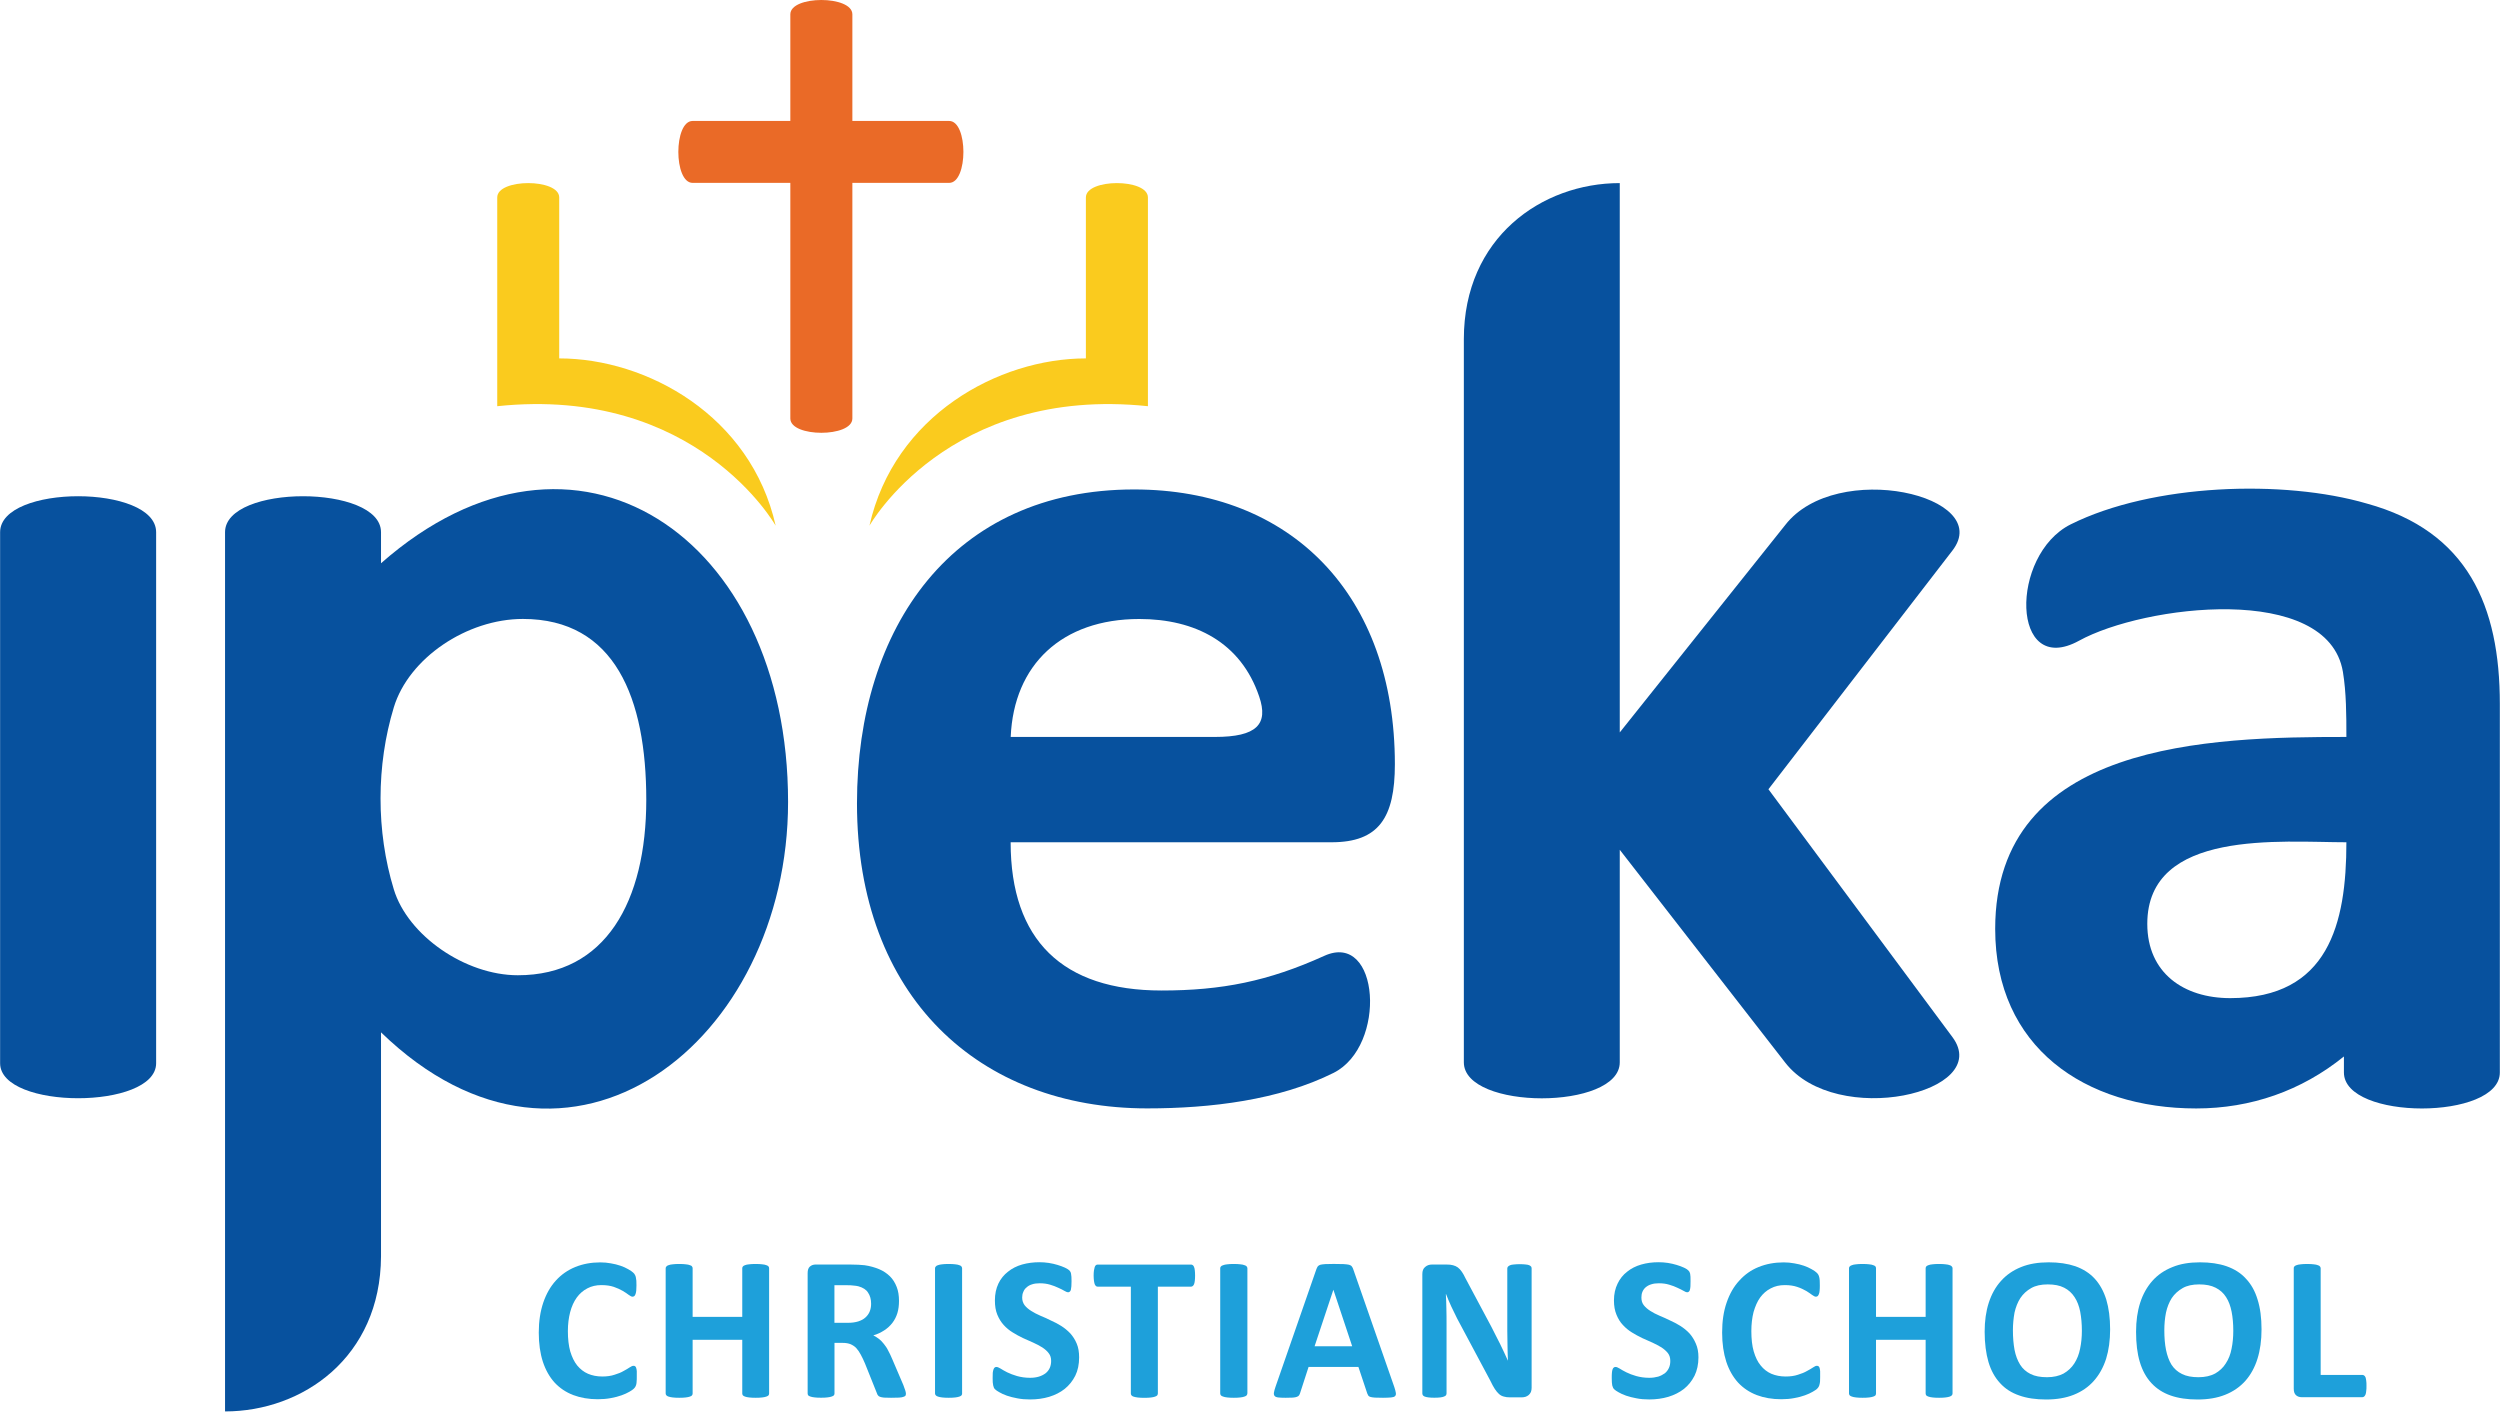 <svg version="1.1" id="Layer_1" xmlns="http://www.w3.org/2000/svg" xmlns:xlink="http://www.w3.org/1999/xlink" x="0px" y="0px" style="enable-background:new 0 0 500 500;" xml:space="preserve" viewBox="17.27 118.6 465.47 262.82">
<style type="text/css">
	.st0{fill-rule:evenodd;clip-rule:evenodd;fill:#07519E;}
	.st1{fill-rule:evenodd;clip-rule:evenodd;fill:#EA6A27;}
	.st2{fill-rule:evenodd;clip-rule:evenodd;fill:#FACB1E;}
	.st3{fill:#1EA0DA;}
</style>
<g>
	<g>
		<path class="st0" d="M46.34,316.56c0,8.69-29.05,8.69-29.05,0v-98.87c0-8.93,29.05-8.93,29.05,0V316.56z"/>
		<path class="st0" d="M164,267.91c0,44.6-40.64,76.97-75.79,42.9c0,6.95,0,41.74,0,41.74c-0.1,18.75-14.57,28.84-29.04,28.84    v-163.7c0-8.93,29.04-8.93,29.04,0v5.78C124.4,191.63,164,218.42,164,267.91L164,267.91z M137.6,267.52    c0-18.9-5.82-33.68-22.98-33.68c-10.42,0-21.25,7.29-24.03,16.47c-3.28,10.8-3.3,23.06,0,33.87c2.6,8.58,13.29,16,23.1,16    C130.01,300.19,137.6,286.43,137.6,267.52z"/>
		<path class="st0" d="M453.68,315.3c-7.89,6.39-17.33,9.68-27.5,9.68c-20.72,0-37.43-11.39-37.43-33.43    c0-34.86,40.01-35.74,65.39-35.74c0-4.02-0.01-8.25-0.65-12.13c-2.82-16.67-37.06-12.43-49.12-5.79    c-12.72,6.99-12.95-15.96-1.56-21.66c15.2-7.58,39.67-8.4,55.15-3.87c18.78,5.16,24.75,19.08,24.75,37.29c0,22.87,0,45.75,0,68.63    c0,8.94-29.03,8.94-29.03,0V315.3L453.68,315.3z M454.14,275.42c-12.07,0-37.07-2.52-37.07,15.19c0,9.16,6.8,13.83,15.44,13.83    C450.79,304.43,454.14,290.63,454.14,275.42z"/>
		<path class="st0" d="M289.82,316.39c0,8.94,29.03,8.94,29.03,0v-39.57l30.81,39.63c9.53,12.27,38.8,5.6,31.14-4.74l-34.27-46.16    l34.27-44.46c7.84-10.21-21.61-17.02-31.14-4.74l-30.81,38.62V152.69c-14.52,0-29.03,10.16-29.03,29.05    C289.82,221.4,289.82,276.73,289.82,316.39z"/>
		<path class="st0" d="M276.98,260.88c-0.01-31.48-19.23-51.15-48.56-51.15c-33.69,0-51.59,25.56-51.59,58.44    c0,36.04,22.75,56.8,54.05,56.8c11.82,0,24.55-1.55,34.68-6.61c9.99-5,8.6-26.48-1.73-21.79c-10.43,4.73-19.09,6.45-30.29,6.45    c-18.44,0-28.1-9.39-28.1-27.6c19.93,0,39.83,0,59.76,0C273.98,275.42,276.98,270.85,276.98,260.88L276.98,260.88z M229.4,233.85    c10.39,0,18.91,4.38,22.31,14.42c1.78,5.19-0.45,7.54-8.25,7.54h-38.01C206.02,242.35,214.99,233.85,229.4,233.85z"/>
	</g>
	<g>
		<path class="st1" d="M164.42,196.52c0,3.55,11.55,3.55,11.55,0v-43.87h18.02c3.54,0,3.54-11.53,0-11.53h-18.02v-19.85    c0-3.56-11.55-3.56-11.55,0v19.85h-18.19c-3.55,0-3.55,11.53,0,11.53h18.19V196.52z"/>
		<path class="st2" d="M121.39,185.33c16.31,0,35.7,10.66,40.3,31.15c0,0-14.7-26.15-51.84-22.25c0-12.96,0-25.91,0-38.87    c0-3.56,11.54-3.56,11.54,0C121.39,165.36,121.39,175.34,121.39,185.33z"/>
		<path class="st2" d="M219.45,185.33c-16.31,0-35.7,10.66-40.3,31.15c0,0,14.7-26.15,51.85-22.25c0-12.96,0-25.91,0-38.87    c0-3.56-11.55-3.56-11.55,0C219.45,165.36,219.45,175.34,219.45,185.33z"/>
	</g>
	<g>
		<path class="st3" d="M135.83,374.99c0,0.32,0,0.6-0.03,0.81c0,0.22-0.03,0.41-0.07,0.57c-0.05,0.16-0.09,0.29-0.16,0.41    c-0.07,0.11-0.15,0.25-0.3,0.38c-0.15,0.16-0.41,0.33-0.82,0.57c-0.41,0.24-0.88,0.45-1.46,0.66c-0.59,0.21-1.25,0.39-2,0.52    c-0.75,0.14-1.54,0.21-2.42,0.21c-1.68,0-3.2-0.26-4.58-0.78c-1.37-0.53-2.51-1.3-3.46-2.32c-0.95-1.05-1.68-2.34-2.19-3.89    c-0.5-1.55-0.76-3.35-0.76-5.42c0-2.1,0.29-3.96,0.84-5.59c0.56-1.63,1.34-3,2.34-4.09c1-1.11,2.22-1.96,3.62-2.53    c1.41-0.57,2.95-0.86,4.65-0.86c0.69,0,1.34,0.06,1.98,0.18c0.64,0.11,1.22,0.25,1.77,0.44c0.55,0.18,1.03,0.41,1.45,0.65    c0.43,0.25,0.75,0.45,0.91,0.62c0.18,0.17,0.31,0.31,0.34,0.43c0.09,0.13,0.13,0.26,0.17,0.44c0.04,0.18,0.06,0.39,0.1,0.65    c0.01,0.23,0.02,0.53,0.02,0.88c0,0.38-0.02,0.71-0.04,0.98c-0.04,0.25-0.07,0.48-0.14,0.65c-0.06,0.14-0.13,0.27-0.21,0.35    c-0.1,0.06-0.2,0.12-0.33,0.12c-0.18,0-0.42-0.11-0.71-0.33c-0.29-0.22-0.67-0.49-1.14-0.76c-0.46-0.26-1.02-0.53-1.65-0.74    c-0.65-0.22-1.41-0.33-2.32-0.33c-0.96,0-1.84,0.2-2.61,0.61c-0.77,0.4-1.43,0.97-1.96,1.7c-0.54,0.75-0.95,1.65-1.23,2.71    c-0.28,1.07-0.43,2.24-0.43,3.56c0,1.45,0.15,2.71,0.44,3.76c0.33,1.08,0.75,1.95,1.3,2.63c0.57,0.68,1.22,1.2,2.01,1.54    c0.77,0.33,1.67,0.51,2.65,0.51c0.87,0,1.65-0.11,2.29-0.33c0.66-0.2,1.22-0.42,1.67-0.69c0.46-0.24,0.85-0.48,1.15-0.68    c0.31-0.21,0.53-0.29,0.71-0.29c0.11,0,0.22,0.02,0.28,0.07c0.1,0.05,0.16,0.16,0.21,0.29c0.06,0.17,0.1,0.37,0.12,0.64    C135.82,374.17,135.83,374.54,135.83,374.99z"/>
		<path class="st3" d="M160.47,378.05c0,0.13-0.04,0.24-0.11,0.35c-0.1,0.09-0.22,0.17-0.41,0.23c-0.18,0.07-0.45,0.12-0.77,0.16    c-0.32,0.04-0.71,0.06-1.2,0.06c-0.49,0-0.9-0.02-1.23-0.06c-0.32-0.04-0.59-0.09-0.76-0.16c-0.18-0.06-0.32-0.14-0.4-0.23    c-0.08-0.1-0.12-0.22-0.12-0.35v-10h-9.24v10c0,0.13-0.03,0.24-0.12,0.35c-0.06,0.09-0.2,0.17-0.39,0.23    c-0.2,0.07-0.45,0.12-0.77,0.16c-0.31,0.04-0.71,0.06-1.22,0.06c-0.48,0-0.88-0.02-1.21-0.06c-0.31-0.04-0.58-0.09-0.77-0.16    c-0.19-0.06-0.32-0.14-0.4-0.23c-0.09-0.1-0.14-0.22-0.14-0.35v-23.32c0-0.13,0.05-0.24,0.14-0.33c0.08-0.1,0.21-0.19,0.4-0.24    c0.19-0.08,0.46-0.13,0.77-0.16c0.33-0.05,0.73-0.06,1.21-0.06c0.5,0,0.91,0.01,1.22,0.06c0.33,0.03,0.58,0.08,0.77,0.16    c0.19,0.05,0.33,0.13,0.39,0.24c0.09,0.1,0.12,0.21,0.12,0.33v9.06h9.24v-9.06c0-0.13,0.04-0.24,0.12-0.33    c0.08-0.1,0.22-0.19,0.4-0.24c0.17-0.08,0.44-0.13,0.76-0.16c0.33-0.05,0.74-0.06,1.23-0.06c0.49,0,0.88,0.01,1.2,0.06    c0.32,0.03,0.59,0.08,0.77,0.16c0.19,0.05,0.31,0.13,0.41,0.24c0.07,0.1,0.11,0.21,0.11,0.33V378.05z"/>
		<path class="st3" d="M185.94,378.08c0,0.14-0.03,0.26-0.07,0.36c-0.06,0.09-0.18,0.17-0.38,0.23c-0.18,0.08-0.45,0.12-0.84,0.15    c-0.34,0.01-0.85,0.03-1.48,0.03c-0.55,0-0.98-0.02-1.3-0.03c-0.32-0.03-0.55-0.08-0.75-0.15c-0.18-0.06-0.31-0.16-0.38-0.27    c-0.09-0.1-0.16-0.24-0.2-0.39l-2.21-5.52c-0.26-0.62-0.53-1.18-0.79-1.66c-0.25-0.48-0.53-0.89-0.84-1.23    c-0.29-0.32-0.69-0.56-1.07-0.73c-0.41-0.16-0.89-0.24-1.42-0.24h-1.57v9.41c0,0.13-0.02,0.24-0.11,0.35    c-0.09,0.09-0.22,0.17-0.42,0.23c-0.18,0.07-0.44,0.12-0.78,0.16c-0.29,0.04-0.71,0.06-1.19,0.06c-0.5,0-0.89-0.02-1.21-0.06    c-0.33-0.04-0.6-0.09-0.78-0.16c-0.2-0.06-0.32-0.14-0.41-0.23c-0.06-0.1-0.1-0.22-0.1-0.35v-22.41c0-0.57,0.14-0.97,0.42-1.21    c0.29-0.25,0.65-0.38,1.06-0.38h6.39c0.65,0,1.19,0.02,1.59,0.04c0.43,0.02,0.82,0.07,1.15,0.09c0.99,0.14,1.88,0.4,2.69,0.73    c0.79,0.33,1.47,0.79,2.03,1.34c0.55,0.55,0.95,1.2,1.25,1.97c0.3,0.76,0.43,1.63,0.43,2.59c0,0.84-0.09,1.59-0.3,2.28    c-0.21,0.68-0.51,1.27-0.92,1.81c-0.41,0.54-0.91,1-1.52,1.4c-0.59,0.38-1.26,0.72-2.04,0.94c0.37,0.19,0.71,0.41,1.04,0.65    c0.32,0.25,0.63,0.56,0.92,0.94c0.28,0.35,0.58,0.76,0.8,1.23c0.26,0.46,0.5,0.99,0.75,1.57l2.08,4.86    c0.19,0.49,0.31,0.84,0.38,1.07C185.9,377.78,185.94,377.95,185.94,378.08L185.94,378.08z M179.46,361.34    c0-0.81-0.18-1.5-0.57-2.07c-0.34-0.56-0.95-0.94-1.8-1.18c-0.25-0.06-0.53-0.11-0.87-0.13c-0.31-0.05-0.77-0.07-1.35-0.07h-2.24    v7h2.56c0.72,0,1.32-0.09,1.88-0.26c0.52-0.17,0.99-0.41,1.32-0.72c0.36-0.32,0.63-0.69,0.8-1.11    C179.38,362.34,179.46,361.88,179.46,361.34z"/>
		<path class="st3" d="M196.41,378.05c0,0.13-0.05,0.24-0.12,0.35c-0.08,0.09-0.22,0.17-0.4,0.23c-0.2,0.07-0.45,0.12-0.76,0.16    c-0.33,0.04-0.73,0.06-1.22,0.06c-0.49,0-0.88-0.02-1.22-0.06c-0.33-0.04-0.57-0.09-0.78-0.16c-0.18-0.06-0.33-0.14-0.4-0.23    c-0.1-0.1-0.15-0.22-0.15-0.35v-23.32c0-0.13,0.05-0.24,0.15-0.33c0.07-0.1,0.21-0.19,0.4-0.24c0.22-0.08,0.46-0.13,0.77-0.16    c0.34-0.05,0.73-0.06,1.22-0.06c0.49,0,0.89,0.01,1.22,0.06c0.32,0.03,0.56,0.08,0.76,0.16c0.18,0.05,0.32,0.13,0.4,0.24    c0.07,0.1,0.12,0.21,0.12,0.33V378.05z"/>
		<path class="st3" d="M218.19,371.32c0,1.3-0.23,2.44-0.72,3.43c-0.49,0.97-1.15,1.79-1.97,2.45c-0.82,0.65-1.78,1.13-2.88,1.47    c-1.11,0.33-2.29,0.49-3.55,0.49c-0.86,0-1.65-0.06-2.39-0.21c-0.73-0.13-1.37-0.3-1.93-0.49c-0.56-0.2-1.03-0.41-1.41-0.64    c-0.37-0.21-0.64-0.38-0.81-0.56c-0.17-0.15-0.27-0.39-0.34-0.71c-0.08-0.31-0.1-0.76-0.1-1.35c0-0.4,0.01-0.73,0.02-0.99    c0.03-0.26,0.08-0.49,0.14-0.65c0.06-0.16,0.12-0.27,0.23-0.35c0.07-0.07,0.19-0.1,0.32-0.1c0.17,0,0.43,0.1,0.76,0.3    c0.32,0.21,0.74,0.44,1.24,0.7c0.51,0.26,1.13,0.48,1.82,0.69c0.71,0.2,1.52,0.33,2.45,0.33c0.62,0,1.16-0.08,1.63-0.22    c0.49-0.15,0.91-0.37,1.24-0.62c0.34-0.27,0.6-0.6,0.78-0.99c0.18-0.4,0.26-0.84,0.26-1.31c0-0.57-0.13-1.04-0.46-1.45    c-0.29-0.4-0.71-0.75-1.19-1.07c-0.49-0.3-1.04-0.6-1.66-0.88c-0.62-0.27-1.26-0.56-1.93-0.86c-0.66-0.31-1.31-0.67-1.92-1.05    c-0.63-0.38-1.18-0.84-1.67-1.38c-0.49-0.54-0.89-1.19-1.19-1.92c-0.31-0.75-0.45-1.61-0.45-2.66c0-1.17,0.22-2.22,0.65-3.13    c0.42-0.89,1.04-1.64,1.78-2.21c0.74-0.6,1.62-1.05,2.62-1.34c1.03-0.29,2.12-0.43,3.23-0.43c0.59,0,1.15,0.04,1.75,0.13    c0.59,0.1,1.13,0.21,1.63,0.37c0.52,0.15,0.96,0.33,1.38,0.51c0.38,0.19,0.65,0.35,0.79,0.48c0.11,0.13,0.21,0.24,0.24,0.32    c0.04,0.09,0.1,0.21,0.11,0.35c0.03,0.15,0.06,0.34,0.07,0.56c0.01,0.21,0.02,0.49,0.02,0.82c0,0.37-0.01,0.68-0.03,0.94    c-0.02,0.25-0.06,0.47-0.09,0.64c-0.06,0.18-0.11,0.29-0.2,0.35c-0.09,0.08-0.19,0.13-0.33,0.13c-0.15,0-0.36-0.09-0.68-0.27    c-0.3-0.18-0.67-0.37-1.13-0.57c-0.44-0.22-0.95-0.4-1.53-0.58c-0.6-0.18-1.24-0.26-1.94-0.26c-0.55,0-1.02,0.06-1.43,0.2    c-0.4,0.12-0.76,0.32-1,0.56c-0.29,0.22-0.49,0.51-0.62,0.85c-0.15,0.32-0.21,0.69-0.21,1.05c0,0.55,0.16,1.02,0.45,1.42    c0.31,0.39,0.71,0.74,1.22,1.06c0.5,0.32,1.06,0.61,1.7,0.89c0.64,0.26,1.28,0.55,1.94,0.88c0.66,0.29,1.31,0.63,1.94,1.02    c0.63,0.4,1.19,0.86,1.7,1.39c0.49,0.55,0.9,1.17,1.2,1.9C218.05,369.48,218.19,370.34,218.19,371.32z"/>
		<path class="st3" d="M239.78,356.12c0,0.35-0.02,0.68-0.05,0.94c-0.03,0.25-0.07,0.47-0.14,0.64c-0.06,0.13-0.14,0.27-0.24,0.34    c-0.1,0.08-0.2,0.12-0.32,0.12h-6.18v19.9c0,0.13-0.06,0.24-0.12,0.35c-0.1,0.09-0.23,0.17-0.42,0.23    c-0.18,0.07-0.45,0.12-0.76,0.16c-0.33,0.04-0.72,0.06-1.23,0.06c-0.47,0-0.87-0.02-1.2-0.06c-0.32-0.04-0.58-0.09-0.79-0.16    c-0.19-0.06-0.31-0.14-0.38-0.23c-0.09-0.1-0.13-0.22-0.13-0.35v-19.9h-6.19c-0.12,0-0.23-0.04-0.31-0.12    c-0.09-0.07-0.18-0.21-0.23-0.34c-0.06-0.17-0.1-0.38-0.14-0.64c-0.03-0.26-0.06-0.59-0.06-0.94c0-0.38,0.02-0.72,0.06-0.98    c0.05-0.27,0.09-0.48,0.14-0.63c0.05-0.18,0.14-0.28,0.23-0.35c0.08-0.08,0.19-0.11,0.31-0.11h17.4c0.12,0,0.22,0.03,0.32,0.11    c0.1,0.07,0.18,0.17,0.24,0.35c0.07,0.14,0.11,0.36,0.14,0.63C239.76,355.4,239.78,355.73,239.78,356.12z"/>
		<path class="st3" d="M249.51,378.05c0,0.13-0.06,0.24-0.13,0.35c-0.09,0.09-0.22,0.17-0.42,0.23c-0.18,0.07-0.44,0.12-0.77,0.16    c-0.31,0.04-0.71,0.06-1.2,0.06c-0.49,0-0.88-0.02-1.22-0.06c-0.33-0.04-0.59-0.09-0.76-0.16c-0.2-0.06-0.34-0.14-0.42-0.23    c-0.08-0.1-0.13-0.22-0.13-0.35v-23.32c0-0.13,0.04-0.24,0.13-0.33c0.09-0.1,0.22-0.19,0.43-0.24c0.18-0.08,0.45-0.13,0.76-0.16    c0.33-0.05,0.72-0.06,1.22-0.06c0.49,0,0.89,0.01,1.2,0.06c0.33,0.03,0.59,0.08,0.77,0.16c0.2,0.05,0.33,0.13,0.42,0.24    c0.07,0.1,0.13,0.21,0.13,0.33V378.05z"/>
		<path class="st3" d="M276.88,376.87c0.15,0.45,0.24,0.81,0.28,1.08c0.04,0.27-0.01,0.46-0.16,0.6c-0.13,0.13-0.37,0.21-0.74,0.24    c-0.35,0.03-0.83,0.06-1.48,0.06c-0.63,0-1.15-0.02-1.51-0.03c-0.35-0.03-0.63-0.06-0.82-0.12c-0.18-0.05-0.33-0.13-0.41-0.24    c-0.07-0.1-0.13-0.24-0.2-0.4l-1.65-4.95h-9.28l-1.57,4.84c-0.05,0.16-0.11,0.31-0.19,0.43c-0.08,0.13-0.21,0.22-0.41,0.29    c-0.16,0.07-0.43,0.12-0.76,0.15c-0.33,0.01-0.77,0.03-1.33,0.03c-0.6,0-1.04-0.02-1.39-0.06c-0.32-0.04-0.55-0.13-0.67-0.28    c-0.12-0.14-0.17-0.35-0.13-0.62c0.05-0.27,0.13-0.62,0.29-1.07l7.61-21.9c0.08-0.21,0.17-0.39,0.26-0.53    c0.11-0.14,0.28-0.24,0.49-0.31c0.22-0.06,0.55-0.09,0.93-0.12c0.38-0.02,0.92-0.03,1.56-0.03c0.76,0,1.35,0.01,1.81,0.03    c0.44,0.03,0.77,0.06,1.03,0.12c0.24,0.07,0.43,0.17,0.53,0.33c0.11,0.13,0.21,0.34,0.28,0.57L276.88,376.87L276.88,376.87z     M265.54,358.76h-0.02l-3.49,10.5h7L265.54,358.76z"/>
		<path class="st3" d="M302.44,376.98c0,0.29-0.04,0.55-0.13,0.79c-0.11,0.23-0.24,0.41-0.42,0.57c-0.18,0.14-0.38,0.27-0.6,0.33    c-0.26,0.07-0.48,0.1-0.72,0.1h-2.13c-0.46,0-0.83-0.04-1.15-0.14c-0.34-0.08-0.64-0.23-0.92-0.48c-0.27-0.23-0.52-0.55-0.79-0.95    c-0.27-0.41-0.54-0.92-0.85-1.57l-6.16-11.54c-0.34-0.69-0.7-1.43-1.08-2.22c-0.36-0.8-0.7-1.57-0.98-2.32h-0.04    c0.05,0.92,0.09,1.82,0.1,2.73c0.03,0.92,0.03,1.84,0.03,2.82v12.92c0,0.12-0.03,0.24-0.09,0.34c-0.07,0.1-0.18,0.19-0.38,0.26    c-0.16,0.07-0.38,0.12-0.67,0.16c-0.3,0.04-0.69,0.06-1.14,0.06c-0.44,0-0.81-0.02-1.1-0.06c-0.29-0.04-0.53-0.09-0.7-0.16    c-0.16-0.07-0.29-0.16-0.34-0.26c-0.06-0.1-0.09-0.21-0.09-0.34v-22.19c0-0.6,0.16-1.04,0.52-1.33c0.35-0.32,0.79-0.46,1.29-0.46    h2.7c0.48,0,0.88,0.04,1.2,0.13c0.34,0.09,0.64,0.22,0.9,0.41c0.27,0.2,0.5,0.46,0.74,0.8c0.23,0.32,0.46,0.75,0.69,1.23    l4.82,9.03c0.28,0.54,0.54,1.08,0.82,1.62c0.27,0.51,0.53,1.05,0.8,1.57c0.26,0.53,0.5,1.05,0.74,1.55    c0.25,0.51,0.46,1.03,0.7,1.53h0.02c-0.05-0.89-0.06-1.82-0.08-2.79c-0.02-0.95-0.04-1.89-0.04-2.75v-11.59    c0-0.12,0.04-0.24,0.12-0.34c0.09-0.1,0.21-0.18,0.4-0.27c0.17-0.06,0.39-0.13,0.69-0.14c0.29-0.03,0.67-0.06,1.13-0.06    c0.43,0,0.79,0.03,1.09,0.06c0.28,0.02,0.51,0.08,0.66,0.14c0.17,0.09,0.28,0.17,0.36,0.27c0.06,0.1,0.08,0.22,0.08,0.34V376.98z"/>
		<path class="st3" d="M333.5,371.32c0,1.3-0.25,2.44-0.73,3.43c-0.5,0.97-1.14,1.79-1.97,2.45c-0.83,0.65-1.8,1.13-2.9,1.47    c-1.11,0.33-2.31,0.49-3.56,0.49c-0.85,0-1.64-0.06-2.37-0.21c-0.73-0.13-1.37-0.3-1.93-0.49c-0.57-0.2-1.03-0.41-1.42-0.64    c-0.38-0.21-0.63-0.38-0.81-0.56c-0.16-0.15-0.28-0.39-0.36-0.71c-0.06-0.31-0.09-0.76-0.09-1.35c0-0.4,0-0.73,0.03-0.99    c0.02-0.26,0.06-0.49,0.12-0.65c0.05-0.16,0.13-0.27,0.24-0.35c0.07-0.07,0.19-0.1,0.34-0.1c0.16,0,0.42,0.1,0.74,0.3    c0.32,0.21,0.74,0.44,1.25,0.7c0.51,0.26,1.11,0.48,1.82,0.69c0.71,0.2,1.53,0.33,2.45,0.33c0.61,0,1.15-0.08,1.66-0.22    c0.47-0.15,0.88-0.37,1.23-0.62c0.33-0.27,0.58-0.6,0.76-0.99c0.19-0.4,0.26-0.84,0.26-1.31c0-0.57-0.13-1.04-0.44-1.45    c-0.32-0.4-0.72-0.75-1.2-1.07c-0.5-0.3-1.05-0.6-1.66-0.88c-0.62-0.27-1.29-0.56-1.93-0.86c-0.66-0.31-1.3-0.67-1.92-1.05    c-0.62-0.38-1.18-0.84-1.67-1.38c-0.52-0.54-0.9-1.19-1.2-1.92c-0.31-0.75-0.47-1.61-0.47-2.66c0-1.17,0.23-2.22,0.68-3.13    c0.42-0.89,1.03-1.64,1.77-2.21c0.74-0.6,1.62-1.05,2.63-1.34c1.01-0.29,2.08-0.43,3.21-0.43c0.57,0,1.17,0.04,1.76,0.13    c0.57,0.1,1.12,0.21,1.62,0.37c0.52,0.15,0.96,0.33,1.37,0.51c0.39,0.19,0.65,0.35,0.77,0.48c0.13,0.13,0.2,0.24,0.26,0.32    c0.04,0.09,0.09,0.21,0.12,0.35c0.03,0.15,0.05,0.34,0.06,0.56c0,0.21,0.01,0.49,0.01,0.82c0,0.37-0.01,0.68-0.02,0.94    c-0.01,0.25-0.05,0.47-0.1,0.64c-0.03,0.18-0.1,0.29-0.19,0.35c-0.08,0.08-0.18,0.13-0.33,0.13c-0.14,0-0.36-0.09-0.66-0.27    c-0.32-0.18-0.69-0.37-1.14-0.57c-0.43-0.22-0.95-0.4-1.54-0.58c-0.58-0.18-1.22-0.26-1.93-0.26c-0.55,0-1,0.06-1.42,0.2    c-0.42,0.12-0.75,0.32-1.04,0.56c-0.25,0.22-0.46,0.51-0.6,0.85c-0.13,0.32-0.18,0.69-0.18,1.05c0,0.55,0.13,1.02,0.44,1.42    c0.31,0.39,0.71,0.74,1.21,1.06c0.49,0.32,1.06,0.61,1.71,0.89c0.63,0.26,1.27,0.55,1.95,0.88c0.66,0.29,1.3,0.63,1.93,1.02    c0.63,0.4,1.2,0.86,1.7,1.39c0.49,0.55,0.88,1.17,1.19,1.9C333.34,369.48,333.5,370.34,333.5,371.32z"/>
		<path class="st3" d="M356.16,374.99c0,0.32,0,0.6-0.02,0.81c-0.01,0.22-0.06,0.41-0.1,0.57c-0.02,0.16-0.09,0.29-0.15,0.41    c-0.07,0.11-0.14,0.25-0.29,0.38c-0.14,0.16-0.43,0.33-0.83,0.57c-0.4,0.24-0.88,0.45-1.45,0.66c-0.58,0.21-1.24,0.39-2,0.52    c-0.72,0.14-1.53,0.21-2.4,0.21c-1.69,0-3.21-0.26-4.58-0.78c-1.36-0.53-2.51-1.3-3.46-2.32c-0.95-1.05-1.69-2.34-2.2-3.89    c-0.5-1.55-0.77-3.35-0.77-5.42c0-2.1,0.27-3.96,0.84-5.59c0.56-1.63,1.34-3,2.36-4.09c1-1.11,2.18-1.96,3.6-2.53    c1.41-0.57,2.96-0.86,4.66-0.86c0.68,0,1.33,0.06,1.97,0.18c0.65,0.11,1.24,0.25,1.78,0.44c0.54,0.18,1.03,0.41,1.45,0.65    c0.44,0.25,0.75,0.45,0.91,0.62c0.19,0.17,0.3,0.31,0.35,0.43c0.07,0.13,0.12,0.26,0.16,0.44c0.05,0.18,0.07,0.39,0.09,0.65    c0.02,0.23,0.02,0.53,0.02,0.88c0,0.38-0.01,0.71-0.04,0.98c-0.01,0.25-0.07,0.48-0.14,0.65c-0.06,0.14-0.13,0.27-0.21,0.35    c-0.1,0.06-0.21,0.12-0.33,0.12c-0.18,0-0.43-0.11-0.72-0.33c-0.3-0.22-0.66-0.49-1.13-0.76c-0.46-0.26-1.01-0.53-1.66-0.74    c-0.65-0.22-1.4-0.33-2.29-0.33c-1,0-1.85,0.2-2.62,0.61c-0.79,0.4-1.43,0.97-1.97,1.7c-0.54,0.75-0.92,1.65-1.23,2.71    c-0.27,1.07-0.41,2.24-0.41,3.56c0,1.45,0.14,2.71,0.44,3.76c0.32,1.08,0.73,1.95,1.3,2.63c0.54,0.68,1.21,1.2,1.98,1.54    c0.79,0.33,1.68,0.51,2.66,0.51c0.89,0,1.65-0.11,2.3-0.33c0.65-0.2,1.21-0.42,1.67-0.69c0.46-0.24,0.86-0.48,1.16-0.68    c0.29-0.21,0.52-0.29,0.67-0.29c0.15,0,0.25,0.02,0.31,0.07c0.08,0.05,0.15,0.16,0.21,0.29c0.06,0.17,0.07,0.37,0.11,0.64    C356.14,374.17,356.16,374.54,356.16,374.99z"/>
		<path class="st3" d="M380.81,378.05c0,0.13-0.04,0.24-0.14,0.35c-0.08,0.09-0.21,0.17-0.39,0.23c-0.2,0.07-0.45,0.12-0.78,0.16    c-0.31,0.04-0.71,0.06-1.19,0.06c-0.51,0-0.92-0.02-1.23-0.06c-0.33-0.04-0.58-0.09-0.76-0.16c-0.18-0.06-0.33-0.14-0.41-0.23    c-0.06-0.1-0.11-0.22-0.11-0.35v-10h-9.24v10c0,0.13-0.04,0.24-0.1,0.35c-0.11,0.09-0.21,0.17-0.42,0.23    c-0.19,0.07-0.44,0.12-0.76,0.16c-0.32,0.04-0.72,0.06-1.22,0.06c-0.49,0-0.88-0.02-1.21-0.06c-0.34-0.04-0.59-0.09-0.77-0.16    c-0.19-0.06-0.33-0.14-0.42-0.23c-0.08-0.1-0.13-0.22-0.13-0.35v-23.32c0-0.13,0.04-0.24,0.13-0.33c0.09-0.1,0.23-0.19,0.42-0.24    c0.18-0.08,0.43-0.13,0.77-0.16c0.33-0.05,0.72-0.06,1.21-0.06c0.49,0,0.89,0.01,1.22,0.06c0.32,0.03,0.58,0.08,0.76,0.16    c0.2,0.05,0.31,0.13,0.42,0.24c0.06,0.1,0.1,0.21,0.1,0.33v9.06h9.24v-9.06c0-0.13,0.05-0.24,0.11-0.33    c0.09-0.1,0.24-0.19,0.41-0.24c0.18-0.08,0.44-0.13,0.76-0.16c0.31-0.05,0.72-0.06,1.23-0.06c0.49,0,0.88,0.01,1.19,0.06    c0.33,0.03,0.58,0.08,0.78,0.16c0.18,0.05,0.31,0.13,0.39,0.24c0.1,0.1,0.14,0.21,0.14,0.33V378.05z"/>
		<path class="st3" d="M410.15,366.11c0,2.04-0.25,3.87-0.75,5.49c-0.52,1.61-1.29,2.99-2.29,4.11c-1,1.13-2.25,1.99-3.73,2.58    c-1.47,0.59-3.19,0.88-5.14,0.88c-1.9,0-3.59-0.24-5.01-0.75c-1.44-0.49-2.64-1.27-3.57-2.3c-0.96-1.03-1.69-2.35-2.16-3.93    c-0.46-1.58-0.71-3.46-0.71-5.63c0-2.01,0.25-3.8,0.76-5.39c0.52-1.6,1.27-2.96,2.28-4.07c1-1.13,2.24-1.98,3.72-2.58    c1.49-0.61,3.21-0.89,5.16-0.89c1.88,0,3.52,0.24,4.97,0.73c1.42,0.51,2.63,1.26,3.58,2.29c0.95,1.03,1.68,2.33,2.17,3.9    C409.9,362.12,410.15,363.97,410.15,366.11L410.15,366.11z M404.89,366.38c0-1.31-0.11-2.48-0.31-3.55    c-0.21-1.06-0.55-1.97-1.05-2.72c-0.49-0.76-1.14-1.35-1.93-1.75c-0.83-0.43-1.84-0.62-3.07-0.62c-1.23,0-2.26,0.22-3.08,0.69    c-0.83,0.47-1.5,1.09-2.01,1.85c-0.5,0.77-0.86,1.69-1.09,2.71c-0.19,1.05-0.3,2.15-0.3,3.31c0,1.34,0.11,2.55,0.3,3.61    c0.21,1.08,0.56,2,1.04,2.77c0.47,0.76,1.14,1.34,1.94,1.74c0.81,0.41,1.83,0.6,3.07,0.6c1.22,0,2.24-0.24,3.08-0.68    c0.83-0.48,1.5-1.1,2-1.88c0.52-0.8,0.88-1.72,1.08-2.75C404.78,368.67,404.89,367.55,404.89,366.38z"/>
		<path class="st3" d="M438.34,366.11c0,2.04-0.25,3.87-0.76,5.49c-0.5,1.61-1.27,2.99-2.26,4.11c-1.02,1.13-2.26,1.99-3.75,2.58    c-1.47,0.59-3.17,0.88-5.14,0.88c-1.92,0-3.59-0.24-5.03-0.75c-1.41-0.49-2.61-1.27-3.56-2.3c-0.96-1.03-1.69-2.35-2.16-3.93    c-0.48-1.58-0.7-3.46-0.7-5.63c0-2.01,0.25-3.8,0.76-5.39c0.51-1.6,1.28-2.96,2.26-4.07c1-1.13,2.24-1.98,3.74-2.58    c1.46-0.61,3.18-0.89,5.14-0.89c1.88,0,3.53,0.24,4.95,0.73c1.44,0.51,2.65,1.26,3.58,2.29c0.99,1.03,1.72,2.33,2.19,3.9    C438.1,362.12,438.34,363.97,438.34,366.11L438.34,366.11z M433.08,366.38c0-1.31-0.1-2.48-0.31-3.55    c-0.21-1.06-0.54-1.97-1.03-2.72c-0.47-0.76-1.15-1.35-1.94-1.75c-0.84-0.43-1.85-0.62-3.07-0.62c-1.23,0-2.27,0.22-3.08,0.69    c-0.82,0.47-1.51,1.09-2.02,1.85c-0.49,0.77-0.86,1.69-1.08,2.71c-0.21,1.05-0.31,2.15-0.31,3.31c0,1.34,0.1,2.55,0.31,3.61    c0.22,1.08,0.55,2,1.02,2.77c0.49,0.76,1.14,1.34,1.96,1.74c0.81,0.41,1.84,0.6,3.07,0.6c1.23,0,2.26-0.24,3.09-0.68    c0.83-0.48,1.51-1.1,1.99-1.88c0.53-0.8,0.89-1.72,1.08-2.75C432.98,368.67,433.08,367.55,433.08,366.38z"/>
		<path class="st3" d="M457.88,376.64c0,0.37,0,0.69-0.05,0.96c-0.02,0.25-0.06,0.48-0.13,0.65c-0.08,0.17-0.16,0.29-0.26,0.37    c-0.1,0.07-0.2,0.12-0.32,0.12H445.8c-0.41,0-0.77-0.13-1.04-0.37c-0.29-0.26-0.42-0.65-0.42-1.22v-22.42    c0-0.13,0.02-0.24,0.11-0.33c0.08-0.1,0.24-0.19,0.4-0.24c0.21-0.08,0.46-0.13,0.78-0.16c0.32-0.05,0.72-0.06,1.21-0.06    c0.49,0,0.9,0.01,1.21,0.06c0.33,0.03,0.59,0.08,0.76,0.16c0.2,0.05,0.33,0.13,0.41,0.24c0.08,0.1,0.13,0.21,0.13,0.33v19.86h7.77    c0.12,0,0.23,0.05,0.32,0.11c0.11,0.06,0.18,0.19,0.26,0.33c0.06,0.17,0.1,0.38,0.13,0.63    C457.88,375.94,457.88,376.25,457.88,376.64z"/>
	</g>
</g>
</svg>